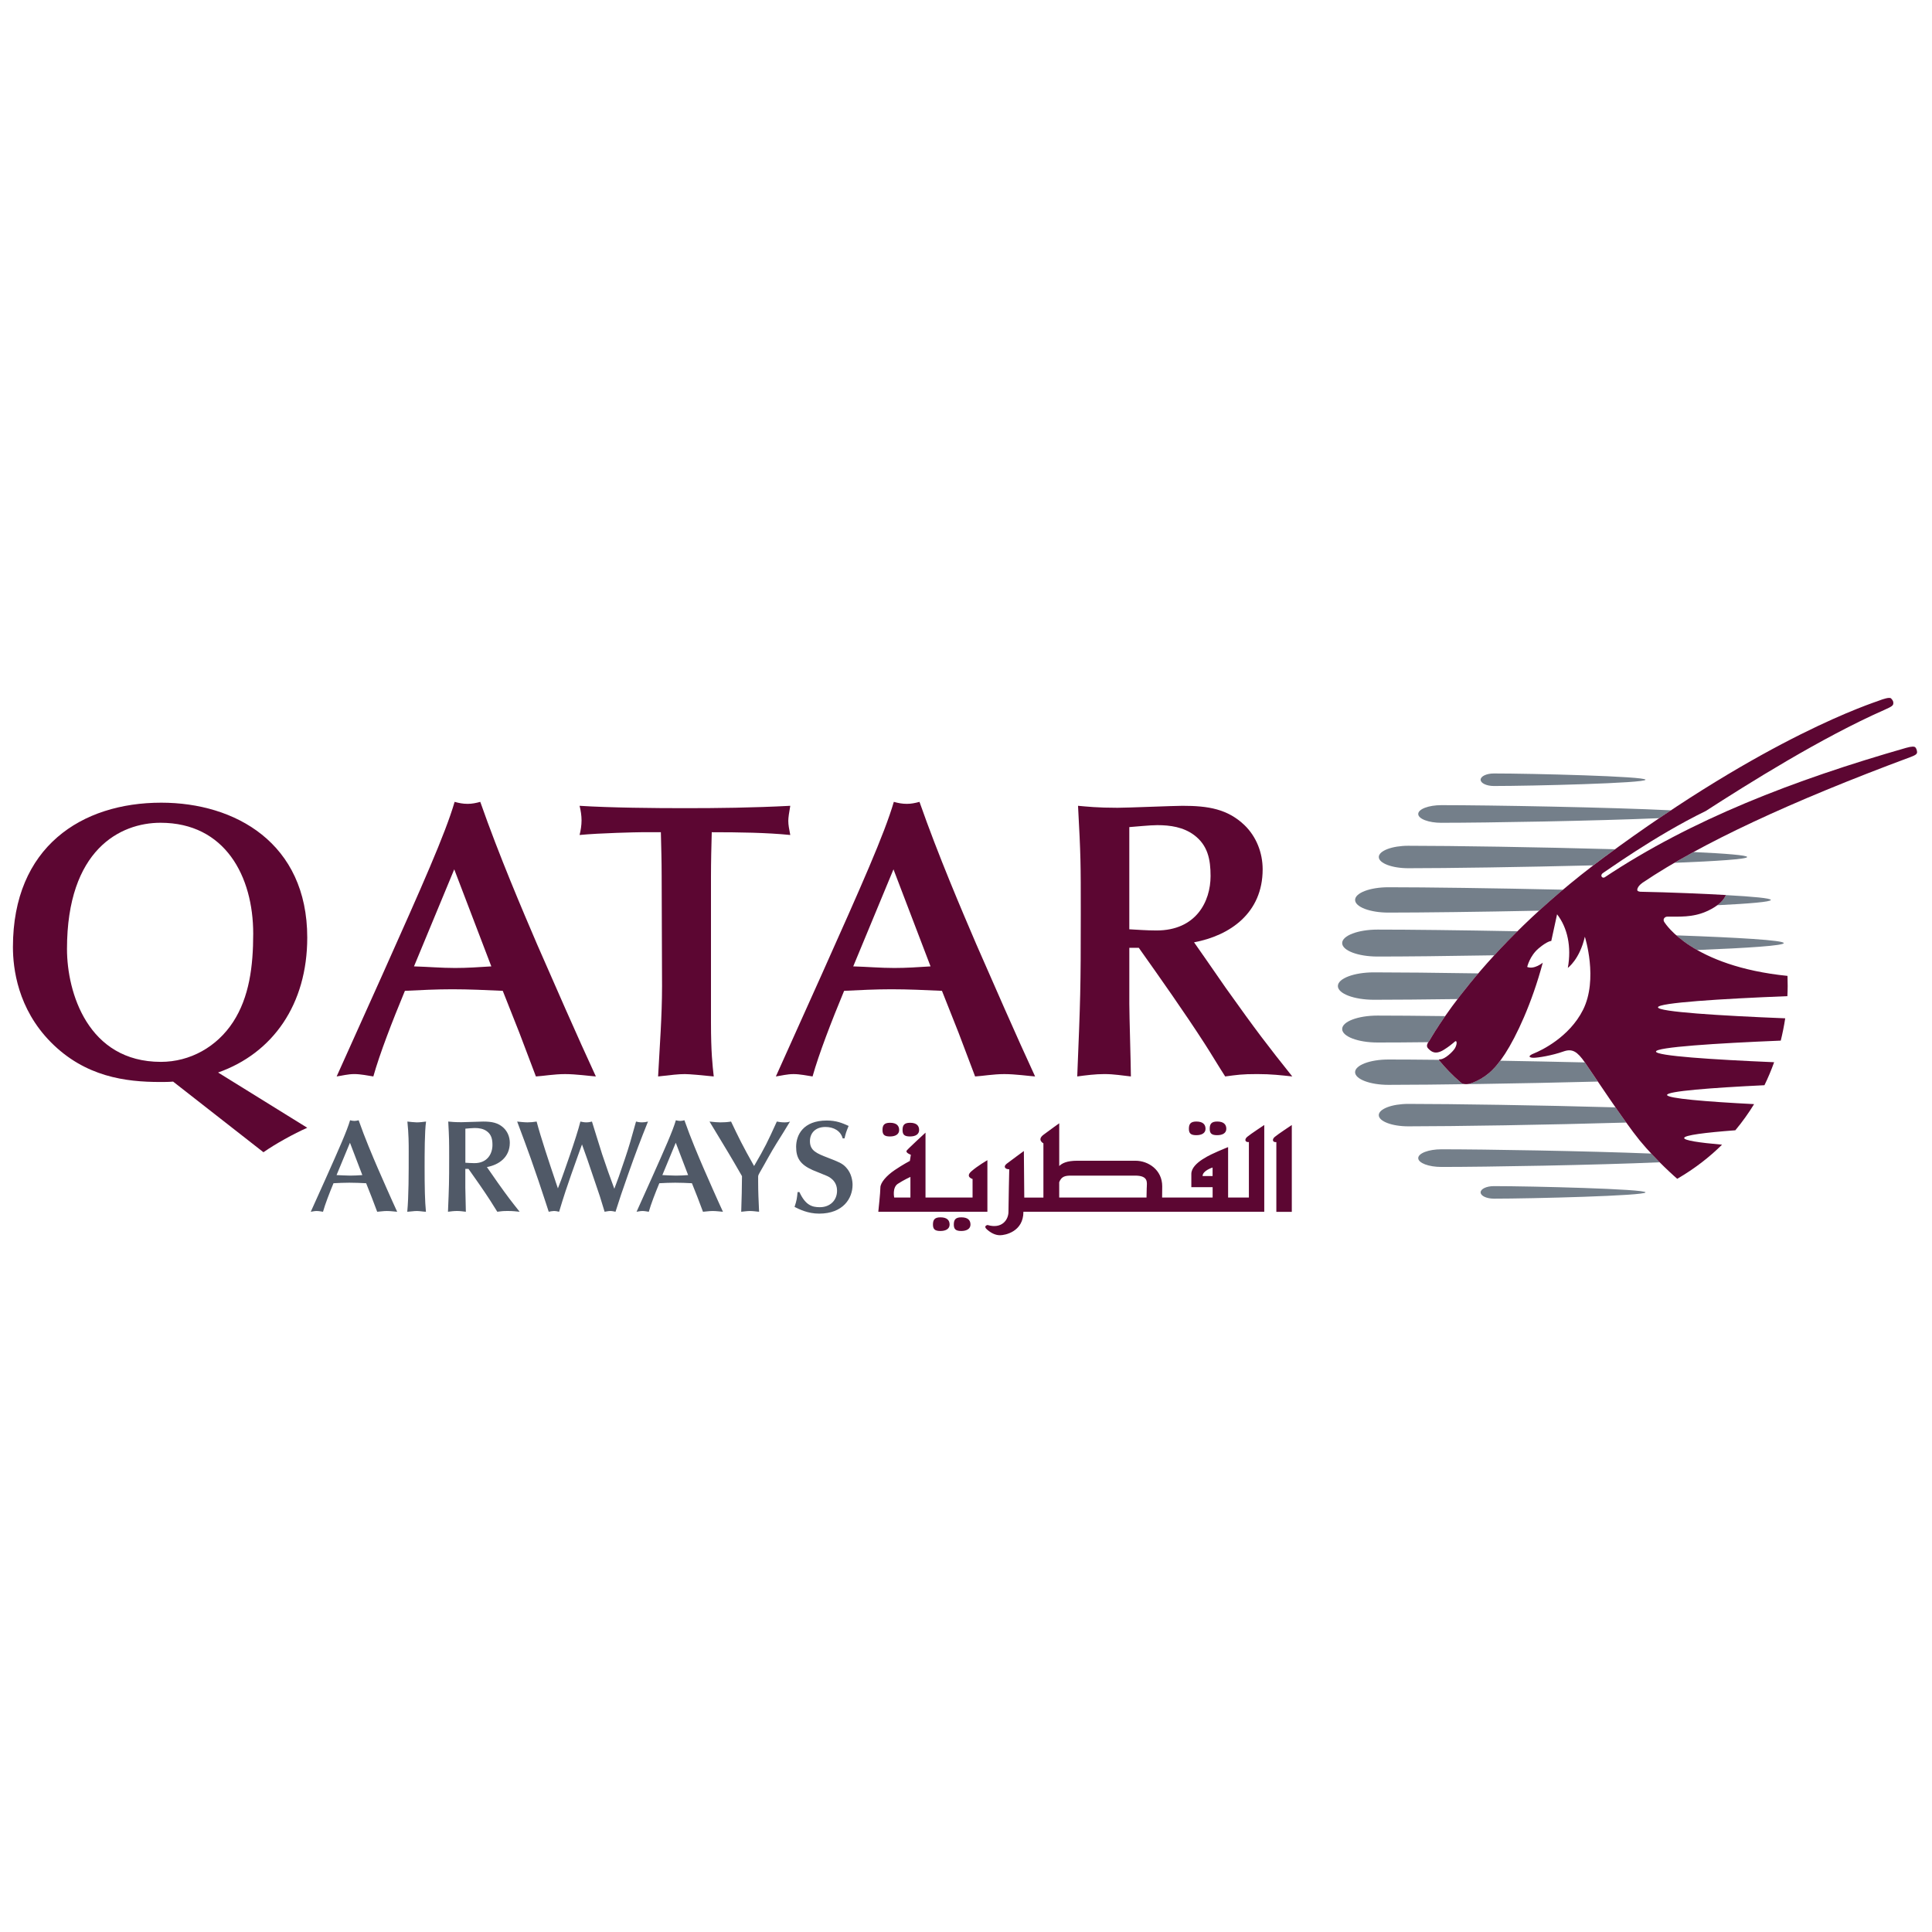 <?xml version="1.0" encoding="UTF-8"?>
<svg id="Layer_1" data-name="Layer 1" xmlns="http://www.w3.org/2000/svg" viewBox="0 0 950 950">
  <defs>
    <style>
      .cls-1 {
        fill: #5c0632;
      }

      .cls-1, .cls-2, .cls-3 {
        fill-rule: evenodd;
      }

      .cls-2 {
        fill: #505967;
      }

      .cls-3 {
        fill: #747f8a;
      }
    </style>
  </defs>
  <path class="cls-2" d="m178.16,577.81c-2,.14-3.94.26-5.95.26-2.26,0-4.46-.19-6.72-.26l6.59-15.9,6.08,15.9h0Zm7.31,18.04c1.17-.06,2.98-.38,4.78-.38s4.08.32,5.05.38c-2.91-6.27-7.18-16.04-9.64-21.66-2.33-5.42-6.21-14.48-9.31-23.34-.71.19-1.37.33-2.07.33-.78,0-1.42-.14-2.14-.33-1.55,5.3-5.31,13.71-11.83,28.33l-7.5,16.67c.9-.13,1.81-.38,2.91-.38,1.04,0,2.27.25,3.11.38,1.03-3.68,3.1-9.06,5.16-14.03,2.59-.14,5.18-.26,7.76-.26,2.78,0,5.5.12,8.29.26l2.71,6.85,2.72,7.17Z"/>
  <path class="cls-2" d="m200.97,566.43c0,11.05,0,21.73-.71,29.42,1.43-.06,3.24-.38,4.65-.38,1.49,0,3.04.32,4.53.38-.52-5.24-.65-12.22-.65-21.85,0-6.54,0-17.71.71-22.51-1.55.2-3.16.4-4.59.4-.97,0-3.37-.26-4.59-.4.65,6.27.65,10.86.65,14.94Z"/>
  <path class="cls-2" d="m239.42,573.87c5.89-1.1,11.26-4.79,11.26-11.96,0-2.72-1.04-5.37-2.97-7.25-2.78-2.65-5.96-3.17-10.16-3.17-1.49,0-8.99.32-10.67.32-3.3,0-4.98-.19-6.47-.32.45,8.34.45,9.25.45,17.72,0,12.47-.06,13.9-.58,26.63,1.42-.19,2.98-.38,4.45-.38,1.62,0,3.04.25,4.34.38,0-1.68-.26-10.02-.26-11.9v-9.18h1.55c3.49,4.91,7.5,10.6,10.8,15.72.97,1.48,2.39,3.88,3.37,5.36,1.94-.26,2.72-.38,5.24-.38,2.32,0,3.94.19,5.75.38-4.07-5.1-5.83-7.36-10.93-14.54-.97-1.36-2.39-3.49-3.37-4.85l-1.81-2.59h0Zm-10.6-18.88c.97-.07,3.37-.33,4.6-.33,2.13,0,4.27.33,6.01,1.62,2.26,1.68,2.72,4.01,2.72,6.73,0,4.19-2.39,8.93-8.85,8.93-1.68,0-3.24-.14-4.47-.2v-16.75Z"/>
  <path class="cls-2" d="m273.11,580.72c-3.03-8.99-7.24-21.6-9.24-29.23-1.62.26-3.04.39-4.52.39s-3.76-.25-5.05-.39c2.65,6.98,4.91,13.19,6.67,18.1,2.98,8.41,4.91,14.23,7.24,21.33l1.61,4.92c.91-.19,1.93-.38,2.65-.38s1.36.12,2.45.38c1.04-3.36,2.27-7.5,3.18-10.15,2.51-7.37,2.84-8.41,6.14-17.59l1.94-5.37c.71,2.07,1.94,5.37,2.65,7.43.71,2.01,4.01,11.9,4.79,14.11,1.04,2.91,1.29,3.74,3.68,11.57.58-.06,1.81-.38,2.78-.38.91,0,1.61.19,2.58.38,2.46-7.69,2.72-8.47,6.34-18.81,3.56-10.09,5.75-15.84,9.63-25.54-.97.26-1.93.39-2.91.39-1.23,0-2.26-.19-2.97-.39-2.33,8.41-3.49,12.48-5.37,18.04-3.04,9.05-3.43,10.08-5.3,15-2.07-5.56-4.08-11.19-5.96-16.87-1.03-3.11-4.98-16.03-5.04-16.17-.9.2-1.55.39-2.85.39-1.15,0-2.01-.25-2.84-.39-1.94,7.89-8.8,26.9-9.44,28.65l-1.62,4.2-1.23-3.62Z"/>
  <path class="cls-2" d="m338.36,577.81c-2.01.14-3.94.26-5.95.26-2.26,0-4.46-.19-6.72-.26l6.59-15.9,6.08,15.9h0Zm7.3,18.04c1.17-.06,2.98-.38,4.79-.38s4.08.32,5.04.38c-2.91-6.27-7.18-16.04-9.64-21.66-2.33-5.42-6.21-14.48-9.31-23.34-.71.19-1.36.33-2.07.33-.77,0-1.42-.14-2.13-.33-1.55,5.3-5.3,13.71-11.83,28.33l-7.5,16.67c.91-.13,1.81-.38,2.91-.38,1.04,0,2.26.25,3.11.38,1.03-3.68,3.11-9.06,5.17-14.03,2.58-.14,5.17-.26,7.76-.26,2.78,0,5.49.12,8.28.26l2.72,6.85,2.71,7.17h0Z"/>
  <path class="cls-2" d="m372.8,578.52c0-.58.39-1.29.84-2.07,2.72-4.65,5.23-9.51,8.15-14.16.97-1.55,5.69-9.05,6.67-10.8-.72.26-1.43.4-2.72.4-1.43,0-2.72-.2-3.76-.4-4.65,10.22-5.69,12.42-11.18,21.86-5.49-9.63-7.95-14.74-11.32-21.86-1.87.32-3.75.4-5.3.4-1.42,0-2.91-.14-5.3-.4,3.36,5.63,8.86,14.55,12.16,20.24l3.81,6.6c0,4.01-.19,12.48-.38,17.52,1.22-.13,3.04-.38,4.32-.38,1.49,0,2.98.25,4.47.38-.26-6.01-.46-9.5-.46-14.94v-2.39Z"/>
  <path class="cls-2" d="m392.19,586.16c-.32,3.1-.39,3.94-1.49,7.3,2.33,1.17,6.54,3.3,12.09,3.3,11.84,0,16.43-7.56,16.43-14.16,0-1.81-.45-5.63-3.17-8.54-1.88-2.07-3.82-2.78-8.8-4.72-5.68-2.2-8.99-3.5-8.99-8.21,0-3.81,2.52-6.98,7.63-6.98,4.07,0,7.51,1.94,8.47,5.62h.91c.58-2.45.71-2.97,2.01-6.14-3.17-1.42-6.02-2.65-10.74-2.65-11.71,0-15.07,7.24-15.07,12.93,0,5.37,1.88,8.67,8.15,11.45,1.81.78,4.86,1.93,6.66,2.72,1.23.51,5.31,2.32,5.31,7.43,0,4.66-3.37,8.09-8.47,8.09-3.82,0-7.05-.97-10.03-7.44h-.91Z"/>
  <path class="cls-1" d="m32.94,466.65c0-48.88,26.19-62.08,45.98-62.08,31.81,0,45.59,26.39,45.59,54.52,0,16.1-1.94,31.23-9.9,43.46-7.96,12.22-21.14,19.59-35.5,19.59-35.89,0-46.17-34.15-46.17-55.49h0Zm96.61,99.92c5.82-4.08,14.94-9.12,21.53-12.03l-43.84-27.17c26.96-9.5,43.84-33.56,43.84-66.34,0-46.55-35.5-66.34-71.78-66.34-39.18,0-72.94,21.73-72.94,71,0,10.47,2.33,30.26,18.62,46.75,16.88,17.08,36.86,19.59,53.74,19.59,2.13,0,4.26,0,6.4-.19l44.42,34.73h0Z"/>
  <path class="cls-1" d="m241.59,475.19c-6.02.39-11.83.78-17.86.78-6.78,0-13.38-.59-20.16-.78l19.79-47.72,18.23,47.72h0Zm21.92,54.12c3.49-.19,8.93-1.16,14.35-1.16s12.22.97,15.14,1.16c-8.73-18.81-21.53-48.11-28.91-64.99-6.98-16.29-18.62-43.46-27.93-70.03-2.13.59-4.08.98-6.21.98-2.33,0-4.27-.39-6.4-.98-4.66,15.91-15.91,41.13-35.5,84.97l-22.51,50.05c2.72-.38,5.44-1.17,8.73-1.17,3.1,0,6.8.78,9.31,1.17,3.1-11.06,9.32-27.16,15.52-42.1,7.75-.38,15.51-.77,23.28-.77,8.34,0,16.49.39,24.84.77l8.14,20.57,8.16,21.53h0Z"/>
  <path class="cls-1" d="m349.6,430.96c0-7.37.19-14.75.38-21.74,13.39,0,27.17.2,38.61,1.36-.58-3.1-.97-4.84-.97-6.98,0-1.55.39-4.08.97-7.37-18.62.97-35.7,1.16-51.8,1.16-14.94,0-36.47-.19-51.8-1.16.59,2.33.97,4.85.97,7.18s-.38,4.85-.97,7.17c9.9-.97,28.53-1.36,30.27-1.36h9.7c.19,7.57.39,14.36.39,21.54l.19,54.12c0,14.75-1.16,29.69-1.94,44.43,6.98-.77,9.9-1.16,13.19-1.16,2.33,0,8.54.58,14.17,1.16-.59-5.42-1.36-11.83-1.36-26.57v-71.78Z"/>
  <path class="cls-1" d="m457.58,475.19c-6.01.39-11.83.78-17.85.78-6.8,0-13.39-.59-20.18-.78l19.79-47.72,18.23,47.72h0Zm21.92,54.12c3.49-.19,8.93-1.16,14.35-1.16s12.22.97,15.13,1.16c-8.73-18.81-21.53-48.11-28.91-64.99-6.98-16.29-18.63-43.46-27.94-70.03-2.14.59-4.08.98-6.21.98-2.33,0-4.27-.39-6.41-.98-4.65,15.91-15.9,41.13-35.5,84.97l-22.5,50.05c2.71-.38,5.44-1.16,8.73-1.16,3.1,0,6.78.78,9.31,1.16,3.11-11.06,9.31-27.16,15.52-42.1,7.75-.38,15.51-.77,23.28-.77,8.34,0,16.49.39,24.83.77l8.15,20.57,8.15,21.53h0Z"/>
  <path class="cls-1" d="m587.12,463.36c17.65-3.3,33.75-14.36,33.75-35.9,0-8.15-3.11-16.1-8.93-21.72-8.34-7.95-17.84-9.51-30.45-9.51-4.46,0-26.96.97-32.01.97-9.9,0-14.94-.58-19.39-.97,1.35,25.02,1.35,27.73,1.35,53.15,0,37.45-.19,41.71-1.74,79.93,4.27-.58,8.92-1.17,13.38-1.17,4.85,0,9.12.78,13,1.17,0-5.05-.77-30.07-.77-35.7v-27.55h4.66c10.47,14.75,22.51,31.82,32.4,47.15,2.91,4.47,7.17,11.64,10.08,16.1,5.83-.77,8.15-1.17,15.72-1.17,6.98,0,11.84.59,17.27,1.17-12.22-15.32-17.45-22.11-32.78-43.64-2.91-4.08-7.18-10.48-10.09-14.55l-5.42-7.75h0Zm-31.82-56.66c2.9-.19,10.08-.96,13.77-.96,6.4,0,12.8.96,18.05,4.84,6.78,5.05,8.14,12.03,8.14,20.18,0,12.61-7.18,26.77-26.58,26.77-5.05,0-9.7-.4-13.38-.58v-50.25h0Z"/>
  <path class="cls-3" d="m877.12,463.73c0,1.25-17.56,2.42-42.63,3.41-4.43-2.51-7.79-5.04-10.25-7.21,30.4,1.07,52.87,2.4,52.87,3.81Z"/>
  <path class="cls-3" d="m859.11,421.41c0,1.04-14.72,2.02-35.76,2.86,3.01-1.76,6.12-3.54,9.38-5.31,15.9.73,26.38,1.58,26.38,2.45Z"/>
  <path class="cls-3" d="m702.32,512.46c-9.74.12-18.28.16-24.96.16-9.61,0-17.39-2.96-17.39-6.63s7.78-6.61,17.39-6.61c8.5,0,20.02.09,33.24.26-5.11,7.38-7.54,11.81-7.77,12.09-.15.21-.34.47-.52.72Z"/>
  <path class="cls-3" d="m707.57,521.32c3.21,3.88,6.29,7.14,10.41,10.7,0,0,1.55,2.22,6.27.32,4.8-1.96,8.87-4.62,13.46-10.77,13.4.23,27.61.52,41.59.84,1.15,1.67,3.49,5.15,6.37,9.42-38.99,1.01-81.31,1.61-102.99,1.61-9.03,0-16.36-2.8-16.36-6.23s7.33-6.23,16.36-6.23c6.6,0,15.11.05,24.84.16,0,.09.03.18.03.18Z"/>
  <path class="cls-3" d="m692.48,553.84c-8.01,0-14.51-2.47-14.51-5.51s6.49-5.52,14.51-5.52c21.2,0,64.65.65,101.87,1.7,1.79,2.57,3.59,5.13,5.29,7.48-38.32,1.13-84.96,1.85-107.16,1.85Z"/>
  <path class="cls-3" d="m816.09,571.52c-31.25,1.37-85,2.29-107.33,2.29-6.29,0-11.39-1.96-11.39-4.34s5.11-4.34,11.39-4.34c21.36,0,71.52.84,103.18,2.1,1.43,1.54,2.83,2.98,4.15,4.29Z"/>
  <path class="cls-3" d="m734.55,583.24c18.44,0,74.58,1.39,74.58,3.07s-56.14,3.09-74.58,3.09c-3.59,0-6.5-1.38-6.5-3.09s2.91-3.07,6.5-3.07Z"/>
  <path class="cls-3" d="m734.75,469.74c-23.21.4-44.01.61-57.39.61-9.6,0-17.39-2.96-17.39-6.62s7.79-6.63,17.39-6.63c15.55,0,41.09.3,68.79.82-4.12,4.07-7.92,8.03-11.4,11.81Z"/>
  <path class="cls-3" d="m848.6,440.13c13.6.74,22.16,1.55,22.16,2.39,0,.93-10.36,1.81-26.38,2.6,3.42-2.58,4.17-4.82,4.23-4.99Z"/>
  <path class="cls-3" d="m682.69,448.74c-9.04,0-16.36-2.78-16.36-6.23s7.33-6.23,16.36-6.23c18.53,0,52.14.45,85.86,1.2-4.14,3.49-8.06,6.94-11.76,10.32-29.59.6-57.72.94-74.1.94Z"/>
  <path class="cls-3" d="m783.46,425.51c-34.47.87-71.82,1.41-90.98,1.41-8.01,0-14.5-2.47-14.5-5.51s6.49-5.53,14.5-5.53c21.15,0,64.5.66,101.66,1.71-1.85,1.34-3.72,2.69-5.61,4.1-1.72,1.28-3.42,2.54-5.08,3.82Z"/>
  <path class="cls-3" d="m708.76,404.59c-6.28,0-11.39-1.94-11.39-4.34s5.11-4.34,11.39-4.34c23.71,0,82.84,1.05,112.88,2.54-1.92,1.26-3.83,2.56-5.77,3.86-31.3,1.35-84.82,2.27-107.11,2.27Z"/>
  <path class="cls-3" d="m675.57,491.6c-9.77,0-17.71-3.01-17.71-6.74s7.93-6.73,17.71-6.73c12.25,0,30.59.18,51.33.5-3.9,4.58-7.28,8.83-10.18,12.63-16.51.22-30.94.34-41.15.34Z"/>
  <path class="cls-3" d="m728.05,383.41c0-1.7,2.91-3.08,6.5-3.08,18.43,0,74.58,1.38,74.58,3.08s-56.14,3.08-74.58,3.08c-3.59,0-6.5-1.39-6.5-3.08Z"/>
  <path class="cls-1" d="m878.95,479.87c.13,3.36.11,6.69-.06,9.96-32.66,1.29-63.63,3.26-63.63,5.48s30.28,4.12,62.56,5.41c-.57,3.73-1.3,7.39-2.19,10.97-31.83,1.3-61.36,3.22-61.36,5.37s27.57,3.95,58.1,5.25c-1.4,3.9-2.98,7.68-4.76,11.31-26.22,1.26-47.89,2.95-47.89,4.78,0,1.71,18.93,3.3,42.8,4.52-1.34,2.18-2.74,4.32-4.2,6.34-1.55,2.2-3.24,4.38-5.03,6.52-14.92,1.13-25.16,2.42-25.16,3.8,0,1.19,7.33,2.29,18.64,3.28-6.17,6.1-13.46,11.8-22.05,16.78,0,0-10.12-8.71-18.47-18.89-7.44-9.07-23.24-33-26.95-38.35-3.72-5.35-6.17-6.92-10.52-5.37-5.83,2.06-12.61,3.1-14.69,3.1s-3.23-.81.27-2.19c3.48-1.4,17.25-7.9,24.02-21.33,7.61-15.13.92-36.01.92-36.01-2.56,11.17-8.37,15.33-8.37,15.33,1.88-10.37-.17-19.77-5.29-26.36l-2.85,13.13s-1.79-.09-6.21,3.63c-4.41,3.72-5.63,9.14-5.63,9.14,3.47,1.4,7.66-2.09,7.66-2.09-5.34,19.98-13,36.25-18.58,44.85-5.58,8.6-10.18,11.84-15.77,14.12-4.72,1.89-6.27-.33-6.27-.33-4.12-3.56-7.2-6.82-10.41-10.7,0,0-.26-.45.61-.44,2.3.03,6.39-3.9,7.28-5.53,1.02-1.87.91-3.3.4-3.4-.5-.08-1.38,1.4-5.81,4.19-4.41,2.79-6.43.85-7.9-.7-1.14-1.24-.02-2.76.69-3.72.67-.85,23.99-44.34,85.7-90.03,80.87-59.88,132.51-76.05,135.47-77.21,1.96-.77,5.15-1.79,5.87-1.04.8.84,1.2,1.52,1.09,2.49-.1.97-.62,1.47-4.36,3.12-31.04,13.68-67.28,36.47-87.87,49.74-25.32,12.34-49.5,29.96-50.38,30.38-1.95,1.21-.51,2.97.67,2.23,42.76-28.44,92.89-47.81,148.29-63.68,2.65-.75,4.1-.75,4.54-.17.5.65.71,1.38.79,2.2.07,1.02-.77,1.56-3.04,2.44-59.51,22.11-103.38,42.65-131.59,61.63,0,0-2.92,1.76-2.96,3.8-.01.78,1.57.87,1.57.87,14.12.25,33,1.08,41.99,1.61,0,0-1.28,4.55-9.88,8.21-6.64,2.83-12.79,2.38-18.87,2.43-1.35-.03-2.5,1.34-1.42,2.8.54.72,13.49,21.57,60.53,26.33Z"/>
  <path class="cls-1" d="m447.68,588.86h-7.98s-1.07-4.91,1.81-6.78c2.9-1.9,6.16-3.37,6.16-3.37v10.15h0Zm37.84-18.37s-4.85,2.78-7.92,5.51c-3.05,2.71.63,3.74.63,3.74v9.12h-23.14v-31.92s-8.43,7.75-9.22,8.78c-.82,1.1,2.01,2.1,2.01,2.1l-.48,3.02s-3.36,1.74-7.44,4.5c-4.05,2.73-7.06,6.2-7.06,8.61s-1.02,11.89-1.02,11.89h53.64v-25.35h0Zm-47.9-11.67h0c-2.67,0-3.68-.82-3.68-3.15s.78-3.58,3.68-3.58c3.27,0,4.51,1.47,4.51,3.58s-1.86,3.15-4.51,3.15h0Zm9.86,0h0c-2.68,0-3.68-.82-3.68-3.15s.76-3.58,3.68-3.58c3.25,0,4.47,1.47,4.47,3.58s-1.81,3.15-4.47,3.15h0Zm14.95,39.77c-2.89,0-3.68,1.23-3.68,3.56s1.02,3.15,3.68,3.15,4.51-1.05,4.51-3.15-1.22-3.56-4.51-3.56h0Zm10.25,0c-2.89,0-3.68,1.23-3.68,3.56s1.05,3.15,3.68,3.15,4.52-1.05,4.52-3.15-1.21-3.56-4.52-3.56h0Zm115.58-40.4c2.66,0,4.52-1.02,4.52-3.12s-1.23-3.59-4.52-3.59c-2.88,0-3.66,1.27-3.66,3.59s1.03,3.12,3.66,3.12h0Zm10.25,0c2.64,0,4.49-1.02,4.49-3.12s-1.23-3.59-4.49-3.59c-2.9,0-3.67,1.27-3.67,3.59s.99,3.12,3.67,3.12h0Zm28.28.87c-1.44,1.25-1.02,2.74.81,2.54v34.29h7.6v-42.69s-6.99,4.62-8.41,5.86h0Zm-30.54,19.23h-4.92c0-2.7,4.92-4.19,4.92-4.19v4.19h0Zm-32.38,5.66c0,1.24-.06,3.27-.11,4.91h-42.93v-7.55c1.12-2.91,3.01-3.24,5.94-3.24h31.39c6.78,0,5.73,3.57,5.73,5.88h0Zm50.21-22.39h0c-1.86.22-2.28-1.28-.83-2.53,1.44-1.25,8.41-5.85,8.41-5.85v42.67h-118.43c0,9.84-9.04,11.54-11.5,11.54s-4.69-1.27-6.52-2.93c-1.84-1.67.38-2.1.38-2.1,6.97,2.08,10.29-2.5,10.29-6.51s.38-20.89.38-20.89c-2.05,0-3.07-1.3-1.24-2.74,1.88-1.46,8.43-6.24,8.43-6.24l.2,22.89h9.41v-26.67s-3.29-1.68,0-4.19c3.29-2.5,7.78-5.66,7.78-5.66v21.02c1.36-1.39,3.79-2.61,8.82-2.61h28.72c6.17,0,13.1,4.43,13.1,12.56,0,2.58-.03,4.34-.05,5.54h24.84v-5.09h-10.47v-6.53c0-5.64,10.28-9.82,13.12-11.11,2.87-1.27,4.96-2.07,4.96-2.07v24.79h10.22v-27.3Zm0,0h0Z"/>
</svg>